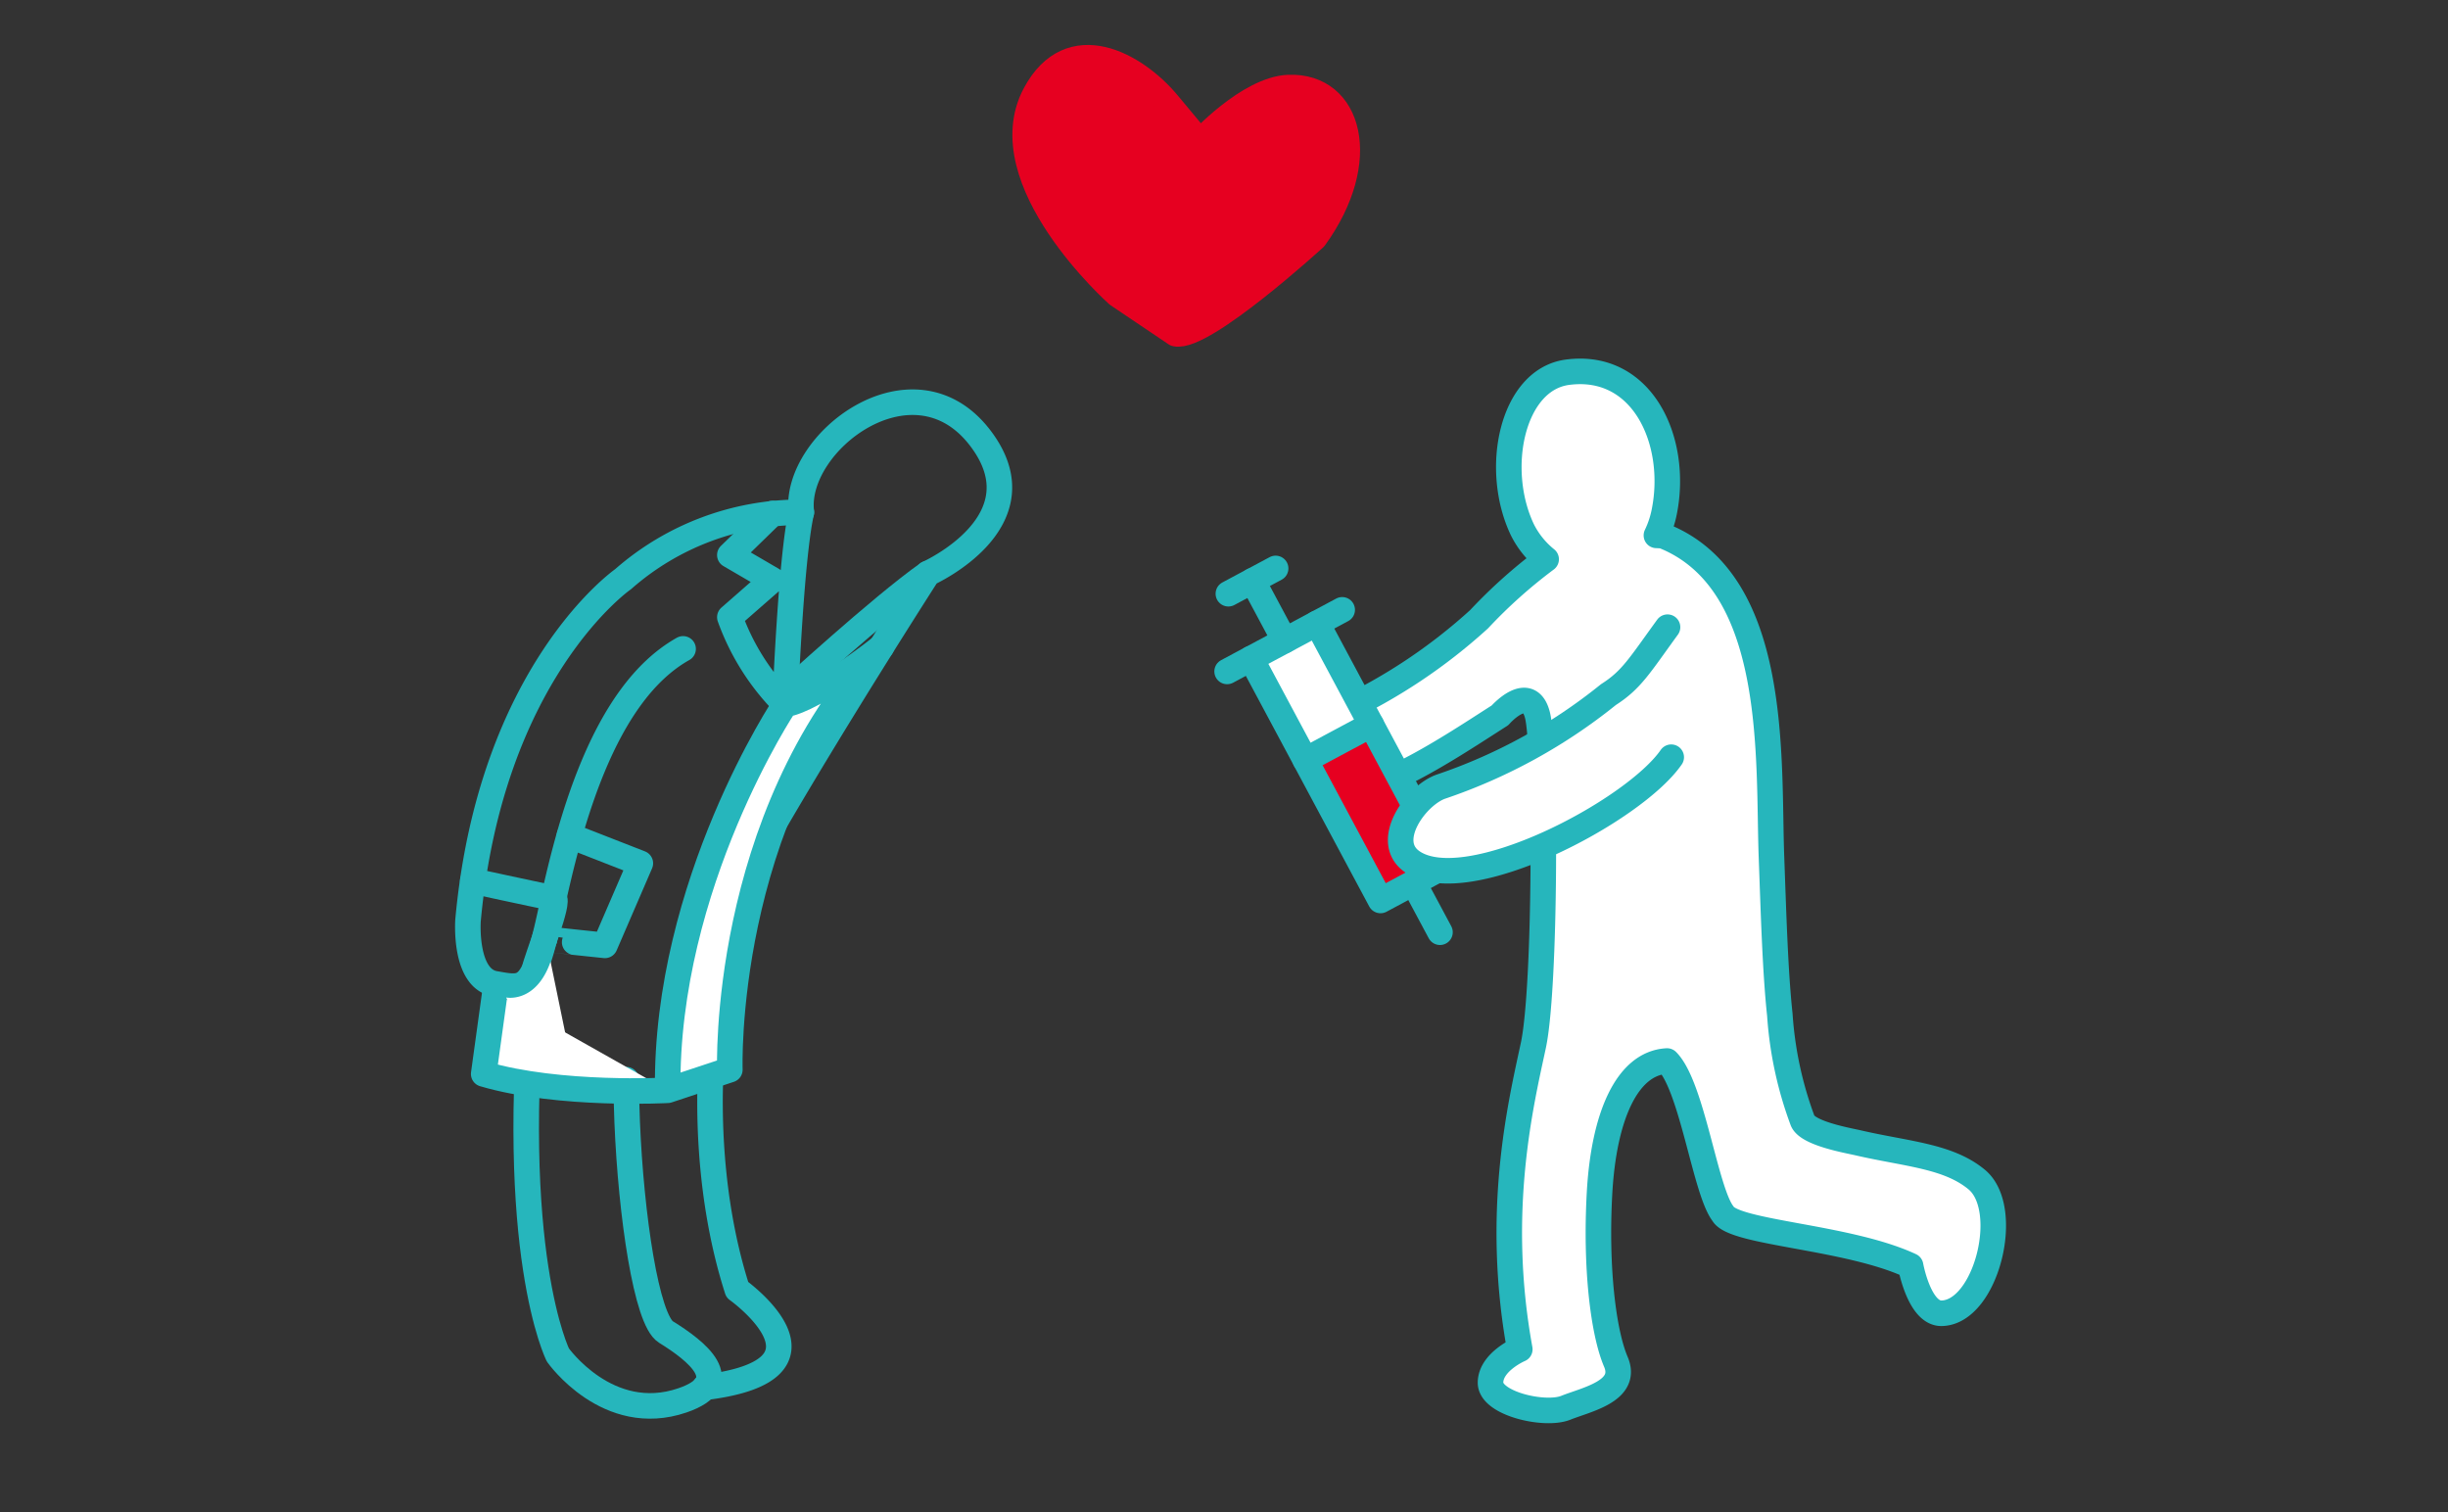 <svg id="layout" xmlns="http://www.w3.org/2000/svg" width="170" height="105" viewBox="0 0 170 105"><rect x="0" y="0" width="170" height="105" fill="#333333" stroke="none"/><defs><style>.cls-1{fill:none;}.cls-1,.cls-5{stroke:#26b6bc;}.cls-1,.cls-2,.cls-5{stroke-linecap:round;stroke-linejoin:round;stroke-width:1.774px;}.cls-2,.cls-4{fill:#e60020;}.cls-2{stroke:#e60020;}.cls-3,.cls-5{fill:#fff;}</style></defs><title>participation_img4</title><path class="cls-1" d="M48.936,96.336C59,95.112,51.2,89.556,51.2,89.556,47.9,79.279,49.026,65.327,53.708,57.275s10.73-17.453,10.73-17.453,8.076-3.6,3.627-9.413c-4.643-6.07-13,.313-12.415,5.164A18.663,18.663,0,0,0,43.268,40.22S34.079,46.608,32.5,63.932c0,0-.276,4.006,1.864,4.379s2.676.614,3.9-5.08S41.8,48.219,47.437,45.058"/><path class="cls-1" d="M32.833,61.173s3.933.856,5.626,1.2c.467.094-1.282,4.429-1.331,4.917-1.958,19.695,1.615,26.8,1.615,26.8s3.466,4.924,8.648,3.15c3.741-1.28.983-3.431-1.146-4.748-1.35-.834-2.424-8.07-2.692-14.6-.041-1-.063-1.981-.064-2.922"/><path class="cls-2" d="M77.614,20.457S68.68,12.512,71.886,6.531c2.441-4.56,6.949-2.056,9.2.641l2.249,2.7S86.7,6.185,89.492,6.08c4.251-.158,5.687,5.074,1.8,10.44,0,0-7.705,7.047-9.648,6.652Z"/><path class="cls-3" d="M137.271,81.907c-1.981-1.643-4.849-1.769-8.213-2.545-.741-.171-3.545-.655-3.881-1.553a26,26,0,0,1-1.577-7.341c-.328-3.057-.439-7.16-.58-10.927-.25-6.724.582-19.148-7.542-22.34,0,0-.167-.013-.449-.025a6.826,6.826,0,0,0,.541-1.616c.99-4.88-1.469-10.4-6.71-9.713-3.857.5-5.161,6.726-3.13,10.959a6.176,6.176,0,0,0,1.641,2.028A35.187,35.187,0,0,0,102.713,43a38.39,38.39,0,0,1-9.574,6.383,2.919,2.919,0,0,0-.581,5.223c2.032,1.45,8.414-2.9,11.605-4.933,0,0,2.03-2.32,2.609,0s.582,18.858-.289,22.92-2.684,11.533-.942,21.1c0,0-2.033.871-2.033,2.323s3.773,2.321,5.224,1.74,4.351-1.159,3.482-3.192-1.425-6.5-1.135-11.727,1.869-9.009,4.688-9.161c1.741,1.741,2.65,9,3.885,10.6.74,1.357,8.677,1.583,13.028,3.616,0,0,.6,3.341,2.164,3.3C137.928,91.119,139.729,83.945,137.271,81.907Z"/><path class="cls-1" d="M137.271,81.907c-1.981-1.643-4.849-1.769-8.213-2.545-.741-.171-3.545-.655-3.881-1.553a26,26,0,0,1-1.577-7.341c-.328-3.057-.439-7.16-.58-10.927-.25-6.724.582-19.148-7.542-22.34,0,0-.167-.013-.449-.025a6.826,6.826,0,0,0,.541-1.616c.99-4.88-1.469-10.4-6.71-9.713-3.857.5-5.161,6.726-3.13,10.959a6.176,6.176,0,0,0,1.641,2.028A35.187,35.187,0,0,0,102.713,43a38.39,38.39,0,0,1-9.574,6.383,2.919,2.919,0,0,0-.581,5.223c2.032,1.45,8.414-2.9,11.605-4.933,0,0,2.03-2.32,2.609,0s.582,18.858-.289,22.92-2.684,11.533-.942,21.1c0,0-2.033.871-2.033,2.323s3.773,2.321,5.224,1.74,4.351-1.159,3.482-3.192-1.425-6.5-1.135-11.727,1.869-9.009,4.688-9.161c1.741,1.741,2.65,9,3.885,10.6.74,1.357,8.677,1.583,13.028,3.616,0,0,.6,3.341,2.164,3.3C137.928,91.119,139.729,83.945,137.271,81.907Z"/><polygon class="cls-4" points="95.228 50.323 100.448 60.077 98.162 61.301 95.869 62.528 90.648 52.773 95.228 50.323"/><polygon class="cls-3" points="91.46 43.282 95.228 50.323 90.648 52.773 86.88 45.733 89.212 44.485 91.46 43.282"/><polyline class="cls-1" points="86.88 45.733 90.648 52.773 95.869 62.528 98.162 61.301 100.448 60.077 95.228 50.323 91.46 43.282"/><polyline class="cls-1" points="85.216 46.624 86.88 45.733 89.212 44.485 91.46 43.282 93.208 42.346"/><line class="cls-1" x1="89.212" y1="44.485" x2="86.987" y2="40.327"/><polyline class="cls-1" points="85.303 41.228 86.987 40.327 88.586 39.471"/><line class="cls-1" x1="98.162" y1="61.301" x2="99.999" y2="64.733"/><line class="cls-1" x1="90.648" y1="52.773" x2="95.228" y2="50.323"/><path class="cls-5" d="M115.8,43.551c-1.944,2.672-2.5,3.663-4.1,4.679A37.768,37.768,0,0,1,100.1,54.611c-1.741.581-4.083,3.8-2.031,5.223,3.771,2.61,15.377-3.481,17.988-7.254"/><path class="cls-1" d="M53.644,35.657l-2.96,2.884,2.96,1.726-2.96,2.59a16.409,16.409,0,0,0,3.836,6.056s.4-10.148,1.129-13.341"/><path class="cls-1" d="M54.551,48.2s6.664-6.112,9.886-8.375"/><path class="cls-5" d="M46.368,75.708l4.316-1.429s-.6-17.378,10.523-29.356h0s-4.578,3.659-6.687,3.99c0,0-8.325,12.465-8.152,26.794,0,0-7.5.422-12.778-1.132l.777-5.639"/><path class="cls-1" d="M39.545,58.024l4.924,1.922-2.462,5.7s-4.2-.438-4.195-.449"/><path class="cls-3" d="M35.153,69.265s2.062.424,3.081-2.488l1.044,5.075h-2.83A21.945,21.945,0,0,1,35.153,69.265Z"/></svg>